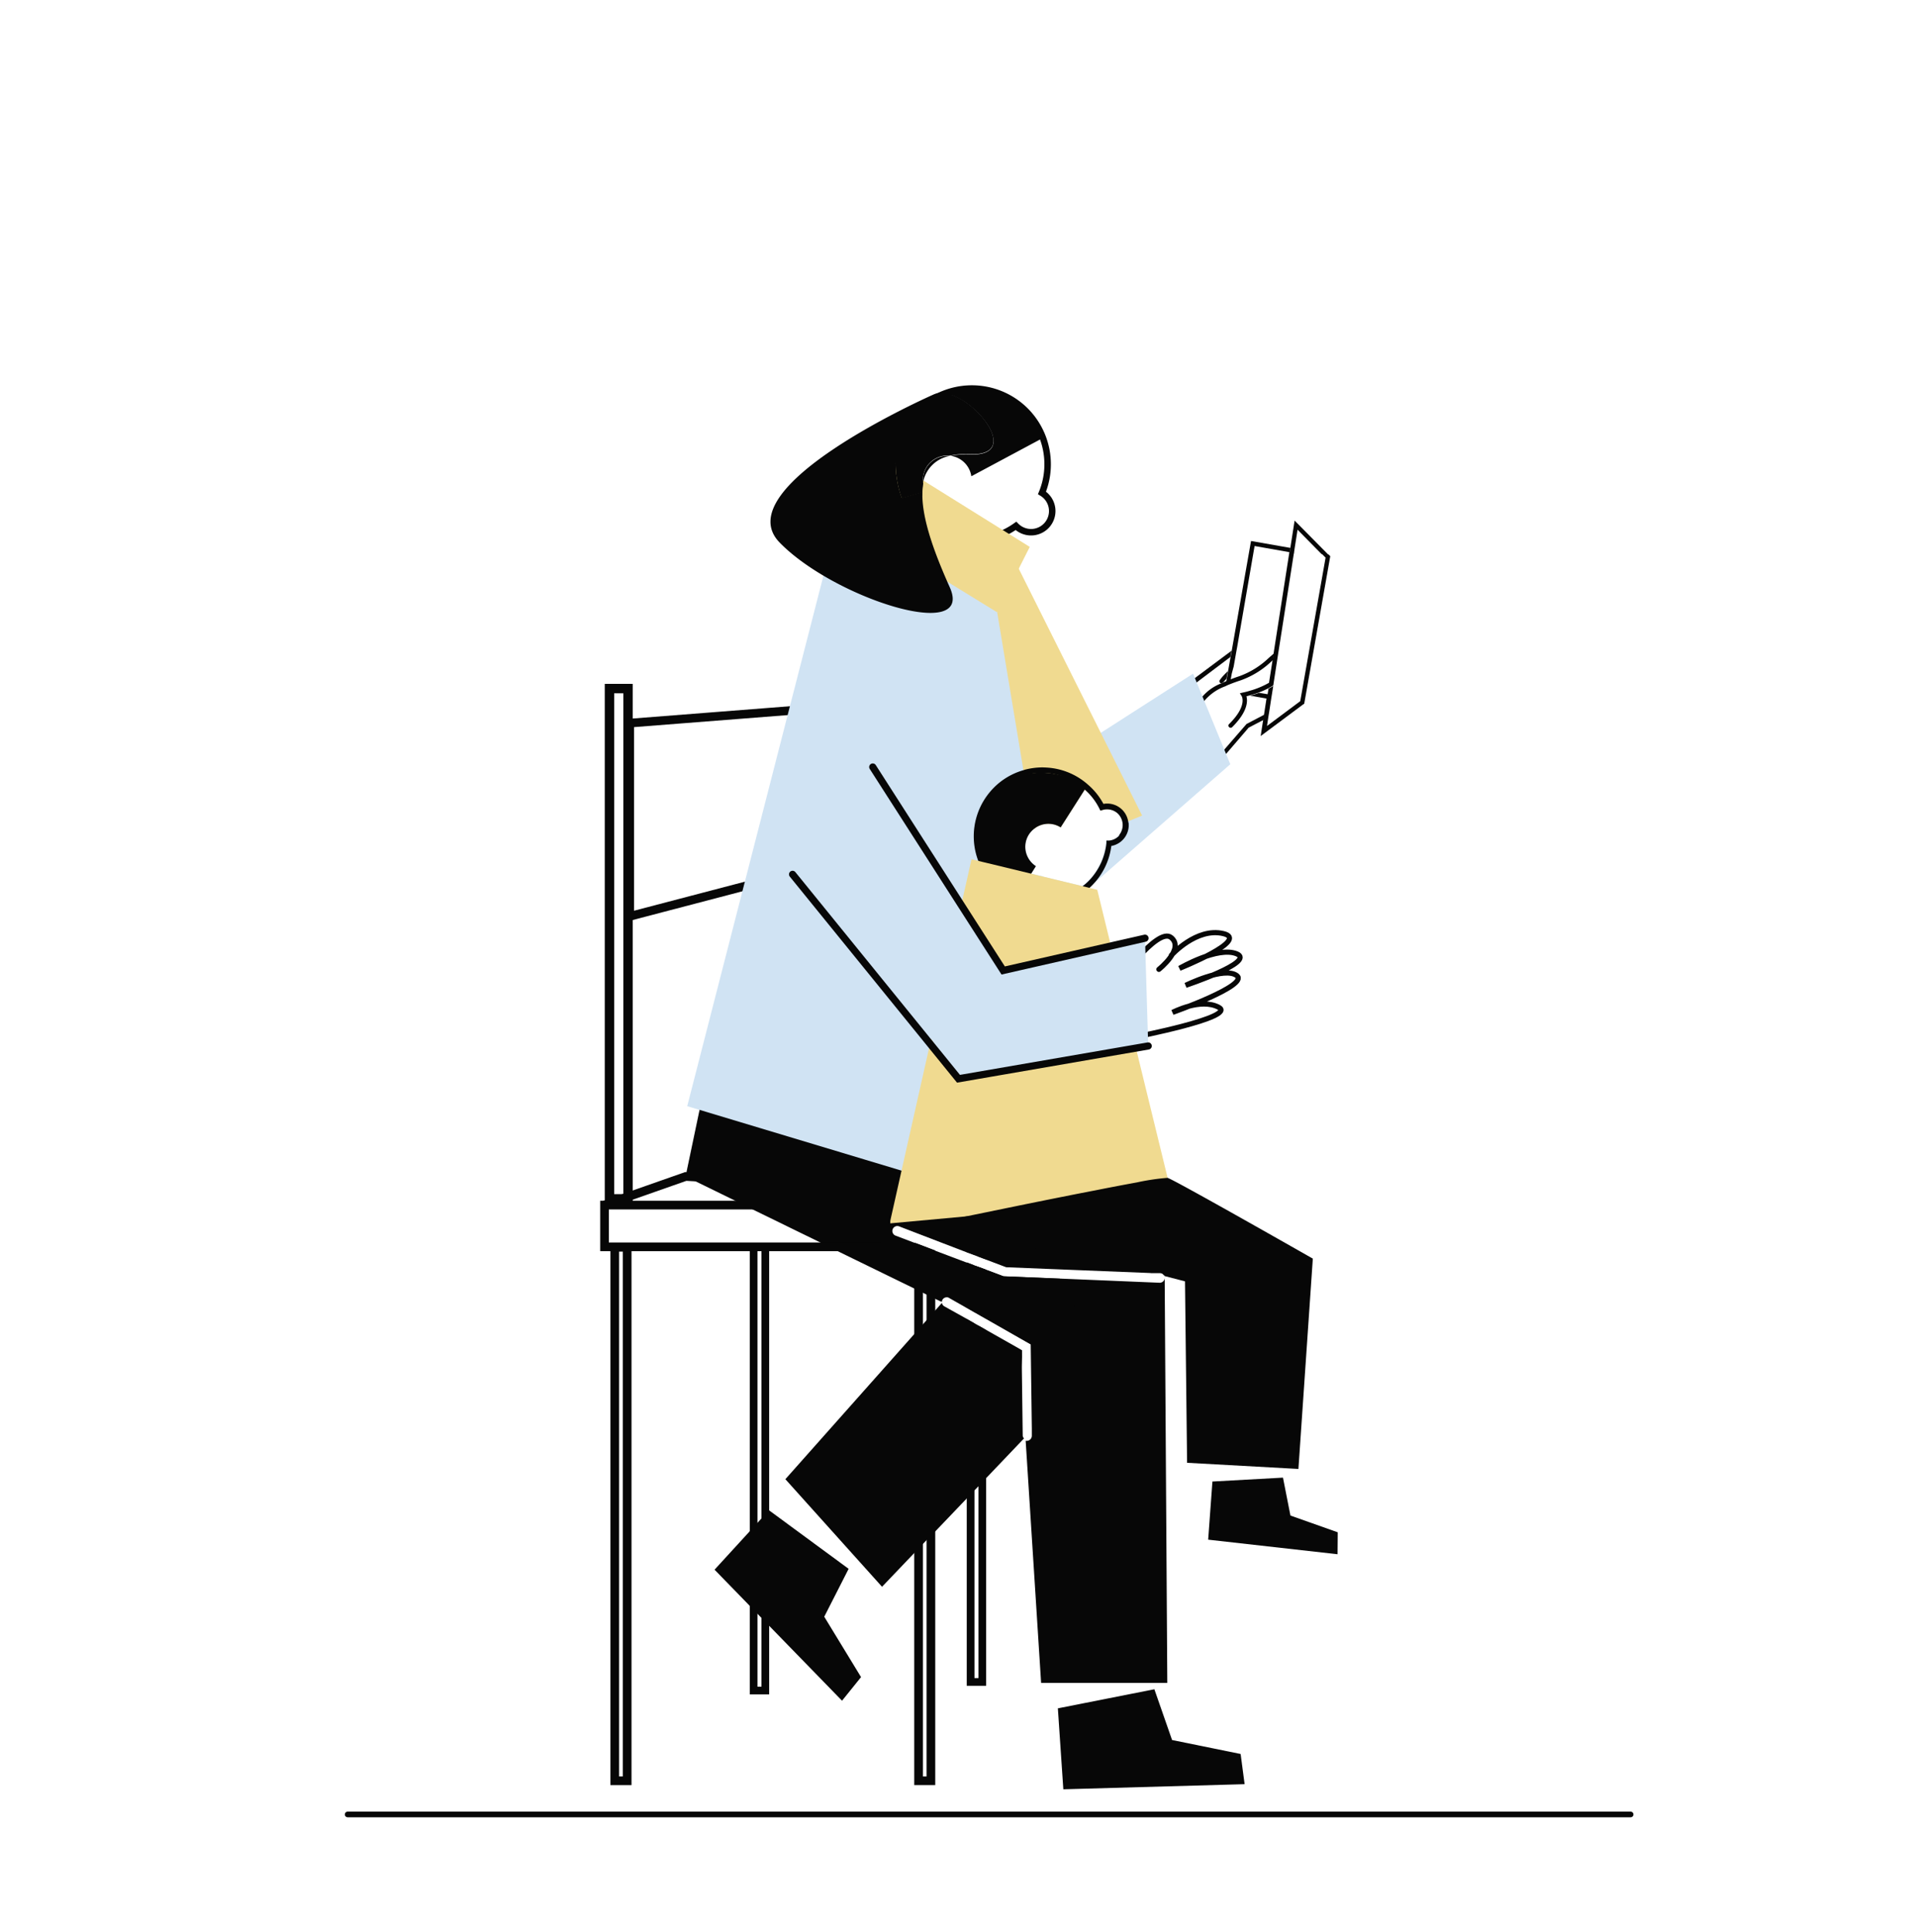 <svg xmlns="http://www.w3.org/2000/svg" viewBox="0 0 220.9 222.71"><title>Mesa de trabajo 34</title><g id="Capa_1" data-name="Capa 1"><path d="M141.48,77.36l-.15.87c-.14.14-.27.29-.39.43l-.19.09a.25.25,0,0,1-.16-.06.25.25,0,0,1,0-.35C140.83,78,141.15,77.68,141.48,77.36Z" style="fill:#070707"/><path d="M141.91,75l-.13.72-5,3.77a.23.23,0,0,1-.15,0,.24.24,0,0,1-.15-.44Z" style="fill:#070707"/><path d="M145.7,82.36l-.1.61-1.71.89-4.06,4.72a.25.25,0,0,1-.19.09.23.23,0,0,1-.17-.07.25.25,0,0,1,0-.35l4.17-4.81Z" style="fill:#070707"/><path d="M148.68,63.15l-.07.5.49.09.07-.5Z" style="fill:none"/><path d="M141.94,77.63l-.12.66q.45-.18,1-.36a9.61,9.61,0,0,0,3.4-2.12c.22-.19.41-.36.58-.49l-.11.74a.86.86,0,0,1-.14.13A10.06,10.06,0,0,1,143,78.4c-.46.15-.88.3-1.25.45h0a4.41,4.41,0,0,0-.54.24,5.67,5.67,0,0,0-2.45,1.71.24.24,0,0,1-.34.09.24.24,0,0,1-.09-.33,5.48,5.48,0,0,1,2.45-1.82l.19-.09.34-.15h0l.05-.27.15-.87.3-1.68.13-.72,2.22-12.61,4.55.8-.07.5-4.07-.72-2,11.59-.13.71-.28,1.59Z" style="fill:#070707"/><path d="M149.18,60l-.5,3.2-.07.5.49.09.07-.5.35-2.24,2.75,2.79.86.15Z" style="fill:#070707"/><path d="M150.22,81.15l.07-.05,3-17-.06-.06-.11-.11-.86-.15.49.49-2.92,16.54-.36.27L146,83.67l.15-1h0l.1-.61.23-1.51.08-.49.16-1c-.18.11-.36.22-.55.32l-.1.63-1-.16h0c-.36.14-.7.25-1,.33l1.87.33-.29,1.88-.1.61-.28,1.83,4.82-3.59Z" style="fill:#070707"/><path d="M149.1,63.74,147.34,75l-.09.58-.42,2.72-.11.7c-.18.11-.36.22-.55.32a9.81,9.81,0,0,1-1.06.47h0c-.36.14-.7.25-1,.33h0l-.48.13c.15.54.17,1.76-1.65,3.56a.23.23,0,0,1-.17.07.25.25,0,0,1-.18-.08.24.24,0,0,1,0-.35c2.15-2.12,1.45-3.23,1.44-3.24l-.2-.31h0l.34-.08a8.41,8.41,0,0,0,.85-.22s0,0,0,0a9.62,9.62,0,0,0,2.17-.91l.42-2.66.11-.74,1.82-11.67Z" style="fill:#070707"/><path d="M137.48,77.64l-10.63,6.82-6.29,4-.87.56-.18.11-1.16.75-.2.13-.15.09.93,5.61a.86.86,0,0,1,.14-.13,1,1,0,0,1,.2-.16,2.14,2.14,0,0,1,.51-.3,2.63,2.63,0,0,1,2.47.19L125,91a7.16,7.16,0,0,1,1.68,2.18l.12.25.26-.08a1.83,1.83,0,0,1,1.7.37,1.84,1.84,0,0,1,.17,2.56,1.8,1.8,0,0,1-1.22.61l-.28,0,0,.27a7.36,7.36,0,0,1-1.77,4.08,6.46,6.46,0,0,1-.94.88l-4.16-1-.37-.09-.4-.09.46,2.79.11.65.35,2.1.34-.29.22-.2,3.53-3.08.67-.59.47-.41,15.83-13.83Z" style="fill:#d0e3f3"/><path d="M111.4,142.31v2l.89.33v-1.4h.46v1.58l.43.16.45.17v-2.8Zm1.35,10.48V193.4h-.46V152.53l-.89-.51v42.27h2.23v-41Zm0-6.78v5.46l.88.5v-5.63Zm-1.35-.52v5.21l.89.51v-5.38Z" style="fill:#070707"/><polygon points="94.31 99.91 72.56 105.61 72.56 83.34 95.05 81.58 94.31 99.91" style="fill:none;stroke:#070707;stroke-miterlimit:10"/><path d="M105.51,143.26h-.16v62.48h2.42V144.12Zm1.26,61.48h-.42V144.26h.42Z" style="fill:#070707"/><rect x="70.84" y="143.75" width="1.43" height="61.49" style="fill:none;stroke:#070707;stroke-miterlimit:10"/><polygon points="121.9 196.89 133.02 194.69 135.06 200.54 142.96 202.15 143.42 205.63 122.53 206.22 121.9 196.89" style="fill:#070707"/><polygon points="88.61 174.06 97.79 180.81 94.98 186.33 99.22 193.29 97.03 196.01 82.34 180.91 88.61 174.06" style="fill:#070707"/><path d="M117.75,155.63l-.11-.06.13,1.9Zm-5.39-9.77-.07,0-.89-.34-3.63-1.37v5.52l.77.37a.53.53,0,0,1,.06-.24.57.57,0,0,1,.54-.28l.13,0,.12.05,2,1.14.89.51.46.26V146Zm21.85,1.46a.58.58,0,0,1-.57.52h0l-11.49-.48-6.51-.27-2-.75-.88-.33-.39-.15-.07,0-.89-.34-3.63-1.37-2.26-.86-2.32-.88a.57.57,0,1,1,.4-1.07l7.81,3,.89.33.46.18.43.16.45.17,2.3.87,5.42.22,11.24.45h0l1.06,0a.57.57,0,0,1,.51.37.85.85,0,0,1,0,.17v-.16l-.09-9v-.44L131,136.2l-5.39-2.56-19.39-9.21L83.61,113.68l-3,14.24L79,135.59l5.73,2.8,2,1,7.8,3.81,2,1,8.71,4.25,1,.49.42.21,1,.49.77.37a.53.53,0,0,1,.06-.24.57.57,0,0,1,.54-.28l.13,0,.12.05,2,1.14.89.51.46.26.88.5,5.26,3,.13,9.72v.8a.59.59,0,0,1-.57.59h0l-.14,0,1.78,27.9h14.54Z" style="fill:#070707"/><path d="M121.35,146.2l-5.42-.22-2.3-.87-.45-.17.45-.51,1.74-2a3.27,3.27,0,0,1,1.08,0h.06a4,4,0,0,1,1,.25h0A9.74,9.74,0,0,1,121.35,146.2Z" style="fill:#070707"/><path d="M118,165.78l-4.33,4.54-.88.93-.46.48-.89.93-3.63,3.8-1,1-.42.44-1,1.05-3.75,3.93L90.5,170.48l14.85-16.72,1-1.13.42-.47,1-1.13.77-.87a.55.55,0,0,0,.28.4L111.4,152l.89.51.46.26.88.5,3.9,2.21.11.07.11.06,0,1.84v.26l.1,7.77A.54.54,0,0,0,118,165.78Z" style="fill:#070707"/><path d="M126.47,156.87,119,164.68l-.13-9.72-5.26-3-.88-.5-.46-.26-.89-.51-2-1.14-.12-.05-.13,0,2.26-2.55.89-1,.07-.08.39.15.88.33,2,.75,6.51.27A48.42,48.42,0,0,1,126.47,156.87Z" style="fill:#070707"/><path d="M112,44.78a8.72,8.72,0,0,1,8.72,8.73,8.63,8.63,0,0,1-.65,3.3,2.44,2.44,0,1,1-3,3.8A8.73,8.73,0,1,1,112,44.78Z" style="fill:none;stroke:#070707;stroke-miterlimit:10;stroke-width:0.748px"/><path d="M126.49,138.81l-.28-1.69-.58-3.48-4.57-27.45-.31-1.83-.11-.65L120.2,101l-.4-.09-1-.23.56-.89a2.66,2.66,0,0,1-1-1.18,2.62,2.62,0,0,1,.53-2.89.86.86,0,0,1,.14-.13,1,1,0,0,1,.2-.16l-.92-5.54-.09-.53,0-.14-.09-.51L115.1,70.41l-.24-.14L96.68,59.36,79.19,127.49l1.44.43,23.26,7,13.37,4h0l1.92.58,7.8,2.34Z" style="fill:#d0e3f3"/><polygon points="96.66 59.35 100.58 51.75 118.66 63.03 114.87 70.55 96.66 59.35" style="fill:#f0da90"/><polyline points="120.94 103.69 121.04 104.33 121.28 105.98 122.26 112.69" style="fill:none;stroke:#070707;stroke-linecap:round;stroke-miterlimit:10;stroke-width:0.748px"/><path d="M131.61,94l-1.59.65-.63.25a1.74,1.74,0,0,0-.6-1.19,1.83,1.83,0,0,0-1.7-.37l-.26.08-.12-.25A7.16,7.16,0,0,0,125,91l-2.78,4.36a2.63,2.63,0,0,0-2.47-.19,2.14,2.14,0,0,0-.51.3,1,1,0,0,0-.2.16l-.92-5.57-.1-.59,0-.15-.08-.5-3.08-18.54-.38-2.3,2.84-2.58,9.53,19.07Z" style="fill:#f0da90"/><line x1="40.06" y1="209.12" x2="187.9" y2="209.12" style="fill:none;stroke:#070707;stroke-linecap:round;stroke-miterlimit:10;stroke-width:0.651px"/><path d="M130,94.65a2.45,2.45,0,0,0-2.85-2,7.72,7.72,0,0,0-1.75-2.19,7.82,7.82,0,0,0-4.86-2,6.76,6.76,0,0,0-.9,0,8.34,8.34,0,0,0-1.51.24l-.21.07a7.82,7.82,0,0,0-3.74,2.38,7.95,7.95,0,0,0,6,13.19h.2l.38,0,.29,0a8,8,0,0,0,3.77-1.42,6.64,6.64,0,0,0,.71-.58,5.66,5.66,0,0,0,.43-.42l.21-.23a7.85,7.85,0,0,0,1.89-4.19,2.44,2.44,0,0,0,2-2.58ZM129,96.27a1.8,1.8,0,0,1-1.22.61l-.28,0,0,.27a7.36,7.36,0,0,1-1.77,4.08,6.46,6.46,0,0,1-.94.88,7.17,7.17,0,0,1-3.79,1.56l-.3,0-.38,0a7.28,7.28,0,0,1-3-.59,7.06,7.06,0,0,1-1.93-1.22,8.07,8.07,0,0,1-1.09-1.18s0,0,0,0a3.75,3.75,0,0,1-.24-.36,6.66,6.66,0,0,1-.5-1,7.31,7.31,0,0,1,1.17-7.79,7.13,7.13,0,0,1,3.36-2.16l.21-.07a6.54,6.54,0,0,1,1.25-.22l.19,0,.49,0A7.23,7.23,0,0,1,125,91l0,0a7.16,7.16,0,0,1,1.68,2.18l.12.25.26-.08a1.83,1.83,0,0,1,1.7.37,1.84,1.84,0,0,1,.17,2.56Z" style="fill:#070707"/><path d="M125.21,90.7,125,91l-2.78,4.36a2.63,2.63,0,0,0-2.47-.19,2.14,2.14,0,0,0-.51.3,1,1,0,0,0-.2.16.86.86,0,0,0-.14.13,2.62,2.62,0,0,0-.53,2.89,2.66,2.66,0,0,0,1,1.18l-.56.89-1.55,2.43-.18.28a11.74,11.74,0,0,1-2.84-2.68s0,0,0,0a3.75,3.75,0,0,1-.24-.36,7.83,7.83,0,0,1-.59-1c-1-2.06-1.34-4.81,1-8A7.8,7.8,0,0,1,118,89.31l.22-.06a6.6,6.6,0,0,1,1.45-.19A9.4,9.4,0,0,1,125.21,90.7Z" style="fill:#070707"/><polygon points="135.1 138.01 126.49 138.81 119.19 139.47 102.52 141 103.89 134.9 111.95 99.03 112.73 99.22 113.43 99.39 113.52 99.41 118.85 100.7 119.8 100.94 120.2 101.03 121.76 101.41 124.73 102.13 125.48 102.31 125.52 102.33 126.44 102.55 135.1 138.01" style="fill:#f0da90"/><path d="M151.28,145.06l-1.66,24.24-12.83-.71-.24-20.91-2.34-.61h0a.57.57,0,0,0-.51-.37l-1.06,0h0l-15.11-3.94h0l-1-.25h-.06l-7.23-1.89,1.36-.28,6.68-1.37h0c2.85-.58,6.07-1.23,8.94-1.78,1.79-.36,3.45-.67,4.81-.92a26,26,0,0,1,3.51-.52C135.24,135.92,151.28,145.06,151.28,145.06Z" style="fill:#070707"/><polygon points="139.71 170.75 147.84 170.3 148.7 174.67 154.15 176.6 154.13 179.13 139.22 177.45 139.71 170.75" style="fill:#070707"/><line x1="149.61" y1="169.3" x2="151.28" y2="145.06" style="fill:none"/><path d="M69.16,138.39v5.81h33.43v-5.81Zm32.43,4.81H70.16v-3.81h31.43Z" style="fill:#070707"/><polyline points="69.65 138.88 79.02 135.59 89.02 136.15" style="fill:none;stroke:#070707;stroke-miterlimit:10"/><rect x="70.23" y="79.36" width="2.14" height="58.81" style="fill:none;stroke:#070707;stroke-miterlimit:10;stroke-width:1.086px"/><rect x="86.84" y="143.75" width="1.35" height="51.09" style="fill:none;stroke:#070707;stroke-miterlimit:10;stroke-width:0.886px"/><path d="M106.29,56.75v.42c-.14-.26.09-1.08,0-1.39A7.68,7.68,0,0,0,106.29,56.75Z" style="fill:#070707"/><path d="M111.76,52.38a8.25,8.25,0,0,0-2.19.16,2.79,2.79,0,0,1,2.36,2.35l8.22-4.4-1.07-2.42A10.8,10.8,0,0,0,110.31,45c-.43.12-.82.25-1.2.39C112.64,46.11,117.68,52.62,111.76,52.38Z" style="fill:#070707"/><path d="M109.11,45.34a2.35,2.35,0,0,0-1.45.09c-.67.29-24.06,10.69-17.82,17.1s22.46,11.59,19.61,5.17c-1.55-3.47-3.27-7.78-3.16-11l-2.37.7S100.36,48.62,109.11,45.34Z" style="fill:#070707"/><path d="M106.34,55.31a2.82,2.82,0,0,1,2.82-2.81,2.71,2.71,0,0,1,.41,0,8.25,8.25,0,0,1,2.19-.16c5.92.24.88-6.27-2.65-7-8.75,3.28-5.19,12.11-5.19,12.11l2.37-.7a7.4,7.4,0,0,1,.1-1A3.56,3.56,0,0,1,106.34,55.31Z" style="fill:#070707"/><path d="M106.34,55.31a3.56,3.56,0,0,0,0,.47,3.79,3.79,0,0,1,3.18-3.24,2.71,2.71,0,0,0-.41,0A2.82,2.82,0,0,0,106.34,55.31Z" style="fill:#070707"/><line x1="112.75" y1="146.01" x2="112.36" y2="145.86" style="fill:none"/><path d="M133.54,111.72s3-2.38,1.41-3.67-6.43,5.56-6.43,5.56l2.26,5.91s11.76-2.29,9.67-3.42-5.33.58-5.33.58,8.84-3.12,7.41-4.23-5.9,1.11-5.9,1.11,8.08-2.69,5.9-3.62-6.61,1.66-6.61,1.66,8.16-3.26,5.05-4-6,2.51-6,2.51" style="fill:none;stroke:#070707;stroke-linecap:round;stroke-miterlimit:10;stroke-width:0.593px"/><polyline points="102.92 90.26 115.6 111.85 131.94 108.13 132.31 120.55 110.45 124.33 93.78 100.11" style="fill:#d0e3f3"/><polyline points="100.57 88.4 115.6 111.85 131.94 108.13" style="fill:none;stroke:#070707;stroke-linecap:round;stroke-miterlimit:10;stroke-width:0.826px"/><polyline points="91.33 100.77 110.45 124.33 132.31 120.55" style="fill:none;stroke:#070707;stroke-linecap:round;stroke-miterlimit:10;stroke-width:0.826px"/></g></svg>